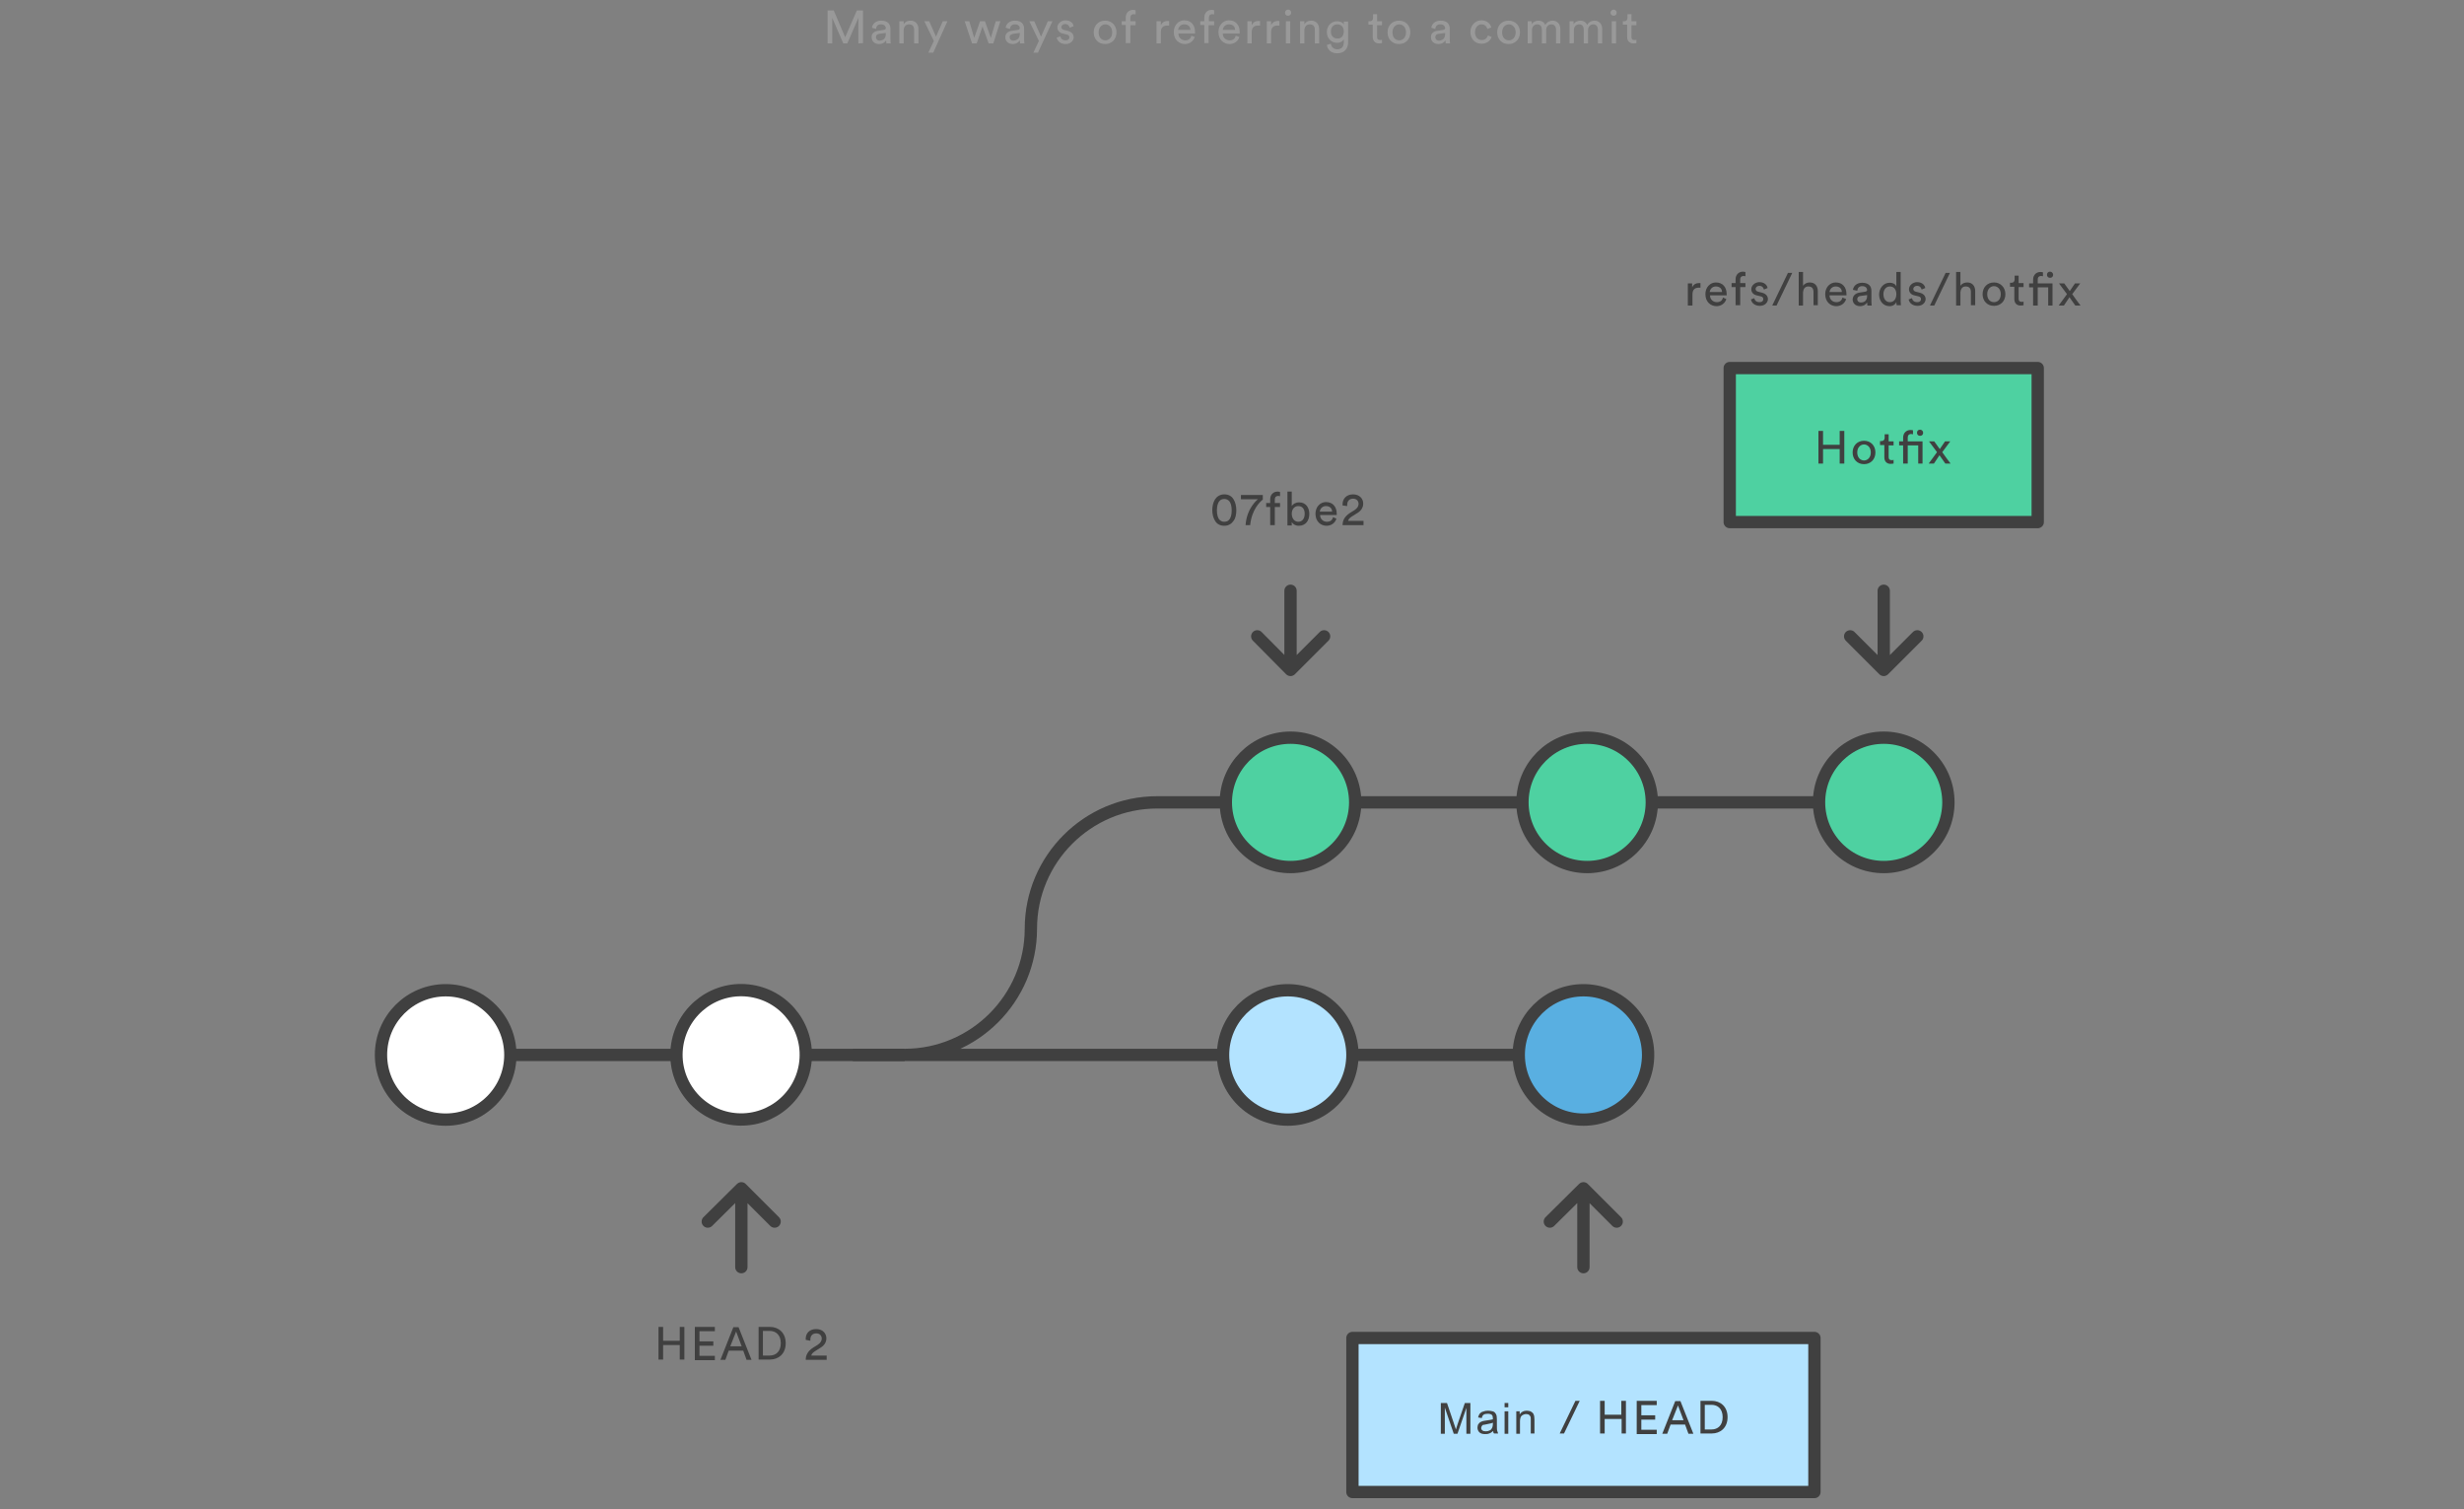 <?xml version="1.0" encoding="utf-8"?>
<!-- Generator: Adobe Illustrator 25.2.3, SVG Export Plug-In . SVG Version: 6.00 Build 0)  -->
<svg version="1.1" id="Lager_1" xmlns="http://www.w3.org/2000/svg" xmlns:xlink="http://www.w3.org/1999/xlink" x="0px" y="0px"
	 viewBox="0 0 800 490" style="enable-background:new 0 0 800 490;" xml:space="preserve">
<rect x="0" y="0" width="800" height="490" fill="#808080" stroke="none"/>
<style type="text/css">
	.st0{fill:#999999;}
	.st1{fill:none;stroke:#404040;stroke-width:4;stroke-miterlimit:10;}
	.st2{fill:#4ED1A1;stroke:#404040;stroke-width:4;stroke-miterlimit:10;}
	.st3{fill:#FFFFFF;stroke:#404040;stroke-width:4;stroke-miterlimit:10;}
	.st4{fill:#B3E3FF;stroke:#404040;stroke-width:4;stroke-linejoin:round;stroke-miterlimit:10;}
	.st5{fill:#59AFE1;stroke:#404040;stroke-width:4;stroke-linejoin:round;stroke-miterlimit:10;}
	.st6{fill:#4ED1A1;stroke:#404040;stroke-width:4;stroke-linecap:round;stroke-linejoin:round;stroke-miterlimit:10;}
	.st7{fill:#404040;}
	.st8{fill:none;stroke:#404040;stroke-width:4;stroke-linecap:round;stroke-linejoin:round;stroke-miterlimit:10;}
	.st9{fill:#414141;}
</style>
<path class="st0" d="M278.7,14.1V5.8l-3.6,8.3h-1.3l-3.6-8.3v8.3h-1.5V3.4h2l3.7,8.7l3.8-8.7h2V14L278.7,14.1L278.7,14.1z M285.1,10
	l1.9-0.3c0.4-0.1,0.6-0.3,0.6-0.5c0-0.7-0.5-1.3-1.6-1.3c-1,0-1.5,0.6-1.6,1.5L283.1,9c0.2-1.4,1.4-2.3,3-2.3c2.2,0,3,1.2,3,2.6v3.6
	c0,0.6,0.1,1,0.1,1.2h-1.4c0-0.2-0.1-0.4-0.1-1c-0.3,0.5-1,1.2-2.3,1.2c-1.5,0-2.4-1-2.4-2.2C282.9,10.9,283.9,10.1,285.1,10
	L285.1,10z M287.6,11v-0.3l-2.2,0.3c-0.6,0.1-1,0.4-1,1.1c0,0.5,0.4,1.1,1.2,1.1C286.7,13.1,287.6,12.6,287.6,11z M293.4,14.1H292
	V6.9h1.4v1c0.5-0.9,1.4-1.2,2.2-1.2c1.7,0,2.6,1.2,2.6,2.8v4.6h-1.4V9.7c0-1-0.4-1.8-1.7-1.8c-1.1,0-1.7,0.9-1.7,2V14.1z
	 M301.4,17.1l1.8-3.8l-3.1-6.4h1.6l2.2,5l2.2-5h1.5L303,17.1C303,17.1,301.4,17.1,301.4,17.1z M319.8,6.9l1.9,5.4l1.6-5.4h1.5
	l-2.3,7.2H321l-2-5.5l-1.9,5.5h-1.5l-2.4-7.2h1.5l1.6,5.4l1.9-5.4L319.8,6.9L319.8,6.9z M328.6,10l1.9-0.3c0.4-0.1,0.6-0.3,0.6-0.5
	c0-0.7-0.5-1.3-1.6-1.3c-1,0-1.5,0.6-1.6,1.5L326.5,9c0.2-1.4,1.4-2.3,3-2.3c2.2,0,3,1.2,3,2.6v3.6c0,0.6,0.1,1,0.1,1.2h-1.4
	c0-0.2-0.1-0.4-0.1-1c-0.3,0.5-1,1.2-2.3,1.2c-1.5,0-2.4-1-2.4-2.2S327.3,10.1,328.6,10L328.6,10z M331.1,11v-0.3l-2.2,0.3
	c-0.6,0.1-1.1,0.4-1.1,1.1c0,0.5,0.4,1.1,1.2,1.1C330.1,13.1,331.1,12.6,331.1,11z M335.5,17.1l1.8-3.8l-3.1-6.4h1.6l2.2,5l2.2-5
	h1.5L337,17.1C337,17.1,335.5,17.1,335.5,17.1z M344.3,11.8c0.1,0.8,0.7,1.3,1.7,1.3c0.8,0,1.2-0.4,1.2-1c0-0.5-0.3-0.8-0.9-0.9
	l-1.2-0.3c-1.1-0.2-1.8-1-1.8-2c0-1.2,1.2-2.3,2.6-2.3c2,0,2.6,1.3,2.7,1.9L347.3,9c-0.1-0.4-0.4-1.2-1.5-1.2c-0.7,0-1.2,0.5-1.2,1
	c0,0.4,0.3,0.8,0.8,0.9l1.2,0.3c1.3,0.3,2,1.1,2,2.1s-0.9,2.2-2.6,2.2c-2,0-2.8-1.3-2.9-2.1L344.3,11.8L344.3,11.8z M362.5,10.5
	c0,2.2-1.5,3.8-3.7,3.8s-3.7-1.6-3.7-3.8s1.5-3.8,3.7-3.8S362.5,8.3,362.5,10.5z M361.1,10.5c0-1.7-1.1-2.6-2.2-2.6
	s-2.2,0.9-2.2,2.6s1,2.6,2.2,2.6S361.1,12.1,361.1,10.5z M367,8.1V14h-1.5V8.1h-1.3V6.9h1.3V5.7c0-1.6,1.1-2.5,2.4-2.5
	c0.5,0,0.8,0.1,0.8,0.2v1.3c-0.1,0-0.3-0.1-0.6-0.1c-0.5,0-1.1,0.2-1.1,1.2v1.1h1.7v1.3H367L367,8.1z M379.5,8.3h-0.6
	c-1.2,0-2,0.6-2,2.2v3.6h-1.4V6.9h1.4v1.3c0.5-1.1,1.4-1.4,2.2-1.4h0.5v1.5L379.5,8.3z M387.9,12c-0.4,1.3-1.6,2.3-3.2,2.3
	c-1.9,0-3.6-1.4-3.6-3.9c0-2.3,1.6-3.8,3.4-3.8c2.2,0,3.5,1.5,3.5,3.8v0.5h-5.4c0,1.3,1,2.2,2.2,2.2s1.8-0.6,2-1.5
	C386.8,11.6,387.9,12,387.9,12z M386.5,9.7c0-1-0.7-1.8-2-1.8c-1.2,0-1.9,0.9-2,1.8H386.5z M392.4,8.1V14H391V8.1h-1.3V6.9h1.3V5.7
	c0-1.6,1.1-2.5,2.4-2.5c0.5,0,0.8,0.1,0.8,0.2v1.3c-0.1,0-0.3-0.1-0.6-0.1c-0.5,0-1.1,0.2-1.1,1.2v1.1h1.7v1.3h-1.8V8.1z M402.4,12
	c-0.4,1.3-1.6,2.3-3.2,2.3c-1.9,0-3.6-1.4-3.6-3.9c0-2.3,1.6-3.8,3.4-3.8c2.2,0,3.5,1.5,3.5,3.8v0.5H397c0,1.3,1,2.2,2.2,2.2
	s1.8-0.6,2-1.5C401.2,11.6,402.4,12,402.4,12z M401,9.7c0-1-0.7-1.8-2-1.8c-1.2,0-1.9,0.9-2,1.8H401z M409,8.3h-0.6
	c-1.2,0-2,0.6-2,2.2v3.6H405V6.9h1.4v1.3c0.5-1.1,1.4-1.4,2.2-1.4h0.5v1.5L409,8.3z M415.3,8.3h-0.6c-1.2,0-2,0.6-2,2.2v3.6h-1.4
	V6.9h1.4v1.3c0.5-1.1,1.4-1.4,2.2-1.4h0.5v1.5L415.3,8.3z M418.2,3.1c0.6,0,1,0.5,1,1c0,0.6-0.4,1-1,1s-1-0.4-1-1
	C417.2,3.6,417.7,3.1,418.2,3.1z M417.5,14.1V6.9h1.4v7.2H417.5z M423.5,14.1h-1.4V6.9h1.4v1c0.5-0.9,1.4-1.2,2.2-1.2
	c1.7,0,2.6,1.2,2.6,2.8v4.6h-1.4V9.7c0-1-0.4-1.8-1.7-1.8c-1.1,0-1.7,0.9-1.7,2V14.1z M432.1,14.2c0.1,1,0.9,1.8,2,1.8
	c1.5,0,2.2-0.8,2.2-2.3v-1c-0.3,0.7-1.1,1.2-2.2,1.2c-1.9,0-3.3-1.5-3.3-3.5c0-1.9,1.3-3.5,3.3-3.5c1.1,0,1.9,0.4,2.2,1.1V7h1.4v6.7
	c0,1.8-0.9,3.6-3.6,3.6c-1.8,0-3.1-1.1-3.3-2.7C430.8,14.6,432.1,14.2,432.1,14.2z M436.3,10.2c0-1.4-0.8-2.3-2.1-2.3
	c-1.2,0-2.1,0.9-2.1,2.3s0.8,2.3,2.1,2.3C435.5,12.6,436.3,11.6,436.3,10.2z M447.1,6.9h1.6v1.3h-1.6V12c0,0.7,0.3,1,1,1
	c0.2,0,0.4,0,0.6-0.1V14c-0.1,0-0.5,0.1-1,0.1c-1.2,0-2-0.8-2-2.1V8h-1.4V6.9h0.4c0.8,0,1.1-0.5,1.1-1.1V4.6h1.3
	C447.1,4.6,447.1,6.9,447.1,6.9z M457.9,10.5c0,2.2-1.5,3.8-3.7,3.8s-3.7-1.6-3.7-3.8s1.5-3.8,3.7-3.8S457.9,8.3,457.9,10.5z
	 M456.5,10.5c0-1.7-1.1-2.6-2.2-2.6s-2.2,0.9-2.2,2.6s1,2.6,2.2,2.6S456.5,12.1,456.5,10.5z M466.7,10l1.9-0.3
	c0.4-0.1,0.6-0.3,0.6-0.5c0-0.7-0.5-1.3-1.6-1.3c-1,0-1.5,0.6-1.6,1.5L464.7,9c0.2-1.4,1.4-2.3,3-2.3c2.2,0,3,1.2,3,2.6v3.6
	c0,0.6,0.1,1,0.1,1.2h-1.4c0-0.2-0.1-0.4-0.1-1c-0.3,0.5-1,1.2-2.3,1.2c-1.5,0-2.4-1-2.4-2.2C464.5,10.9,465.5,10.1,466.7,10
	L466.7,10z M469.2,11v-0.3L467,11c-0.6,0.1-1,0.4-1,1.1c0,0.5,0.4,1.1,1.2,1.1C468.3,13.1,469.2,12.6,469.2,11z M478.9,10.5
	c0,1.6,1,2.5,2.2,2.5c1.3,0,1.8-0.9,2-1.5l1.2,0.5c-0.3,1-1.4,2.2-3.3,2.2c-2.1,0-3.6-1.6-3.6-3.8s1.6-3.8,3.6-3.8
	c1.9,0,2.9,1.2,3.2,2.3l-1.3,0.5c-0.2-0.7-0.7-1.5-1.9-1.5C480,7.9,478.9,8.8,478.9,10.5L478.9,10.5z M493.5,10.5
	c0,2.2-1.5,3.8-3.7,3.8s-3.7-1.6-3.7-3.8s1.5-3.8,3.7-3.8S493.5,8.3,493.5,10.5z M492.1,10.5c0-1.7-1.1-2.6-2.2-2.6
	s-2.2,0.9-2.2,2.6s1,2.6,2.2,2.6S492.1,12.1,492.1,10.5z M496,14.1V6.9h1.3v1c0.4-0.8,1.4-1.2,2.2-1.2c0.9,0,1.8,0.4,2.2,1.4
	c0.6-1,1.5-1.4,2.4-1.4c1.3,0,2.5,0.9,2.5,2.7v4.7h-1.4V9.6c0-0.9-0.5-1.7-1.5-1.7S502,8.7,502,9.7v4.4h-1.4V9.6
	c0-0.9-0.4-1.7-1.5-1.7c-1,0-1.7,0.8-1.7,1.8V14L496,14.1L496,14.1z M509.6,14.1V6.9h1.3v1c0.4-0.8,1.4-1.2,2.2-1.2
	c0.9,0,1.8,0.4,2.2,1.4c0.6-1,1.5-1.4,2.4-1.4c1.3,0,2.5,0.9,2.5,2.7v4.7h-1.4V9.6c0-0.9-0.5-1.7-1.5-1.7s-1.7,0.8-1.7,1.8v4.4h-1.4
	V9.6c0-0.9-0.4-1.7-1.5-1.7c-1,0-1.7,0.8-1.7,1.8V14L509.6,14.1L509.6,14.1z M523.9,3.1c0.6,0,1,0.5,1,1c0,0.6-0.4,1-1,1s-1-0.4-1-1
	C522.9,3.6,523.4,3.1,523.9,3.1z M523.3,14.1V6.9h1.4v7.2H523.3z M529.7,6.9h1.6v1.3h-1.6V12c0,0.7,0.3,1,1,1c0.2,0,0.4,0,0.6-0.1
	V14c-0.1,0-0.5,0.1-1,0.1c-1.2,0-2-0.8-2-2.1V8h-1.4V6.9h0.4c0.8,0,1.1-0.5,1.1-1.1V4.6h1.3L529.7,6.9L529.7,6.9z"/>
<path class="st1" d="M276.9,342.5h216.2 M334.7,301.5c0,22.6-18.4,41-41,41 M334.7,301.5c0-22.6,18.4-41,41-41h214.9"/>
<circle class="st2" cx="419" cy="260.5" r="21"/>
<circle class="st2" cx="515.3" cy="260.5" r="21"/>
<circle class="st2" cx="611.6" cy="260.5" r="21"/>
<path class="st1" d="M123.7,342.5h170"/>
<circle class="st3" cx="144.7" cy="342.5" r="21"/>
<ellipse transform="matrix(0.16 -0.987 0.987 0.16 -135.933 525.23)" class="st3" cx="240.7" cy="342.5" rx="21" ry="21"/>
<circle class="st4" cx="418.1" cy="342.5" r="21"/>
<circle class="st5" cx="514.1" cy="342.5" r="21"/>
<path class="st6" d="M561.6,119.5h100v50h-100V119.5z"/>
<path class="st7" d="M597.3,150.5v-4.7h-5.4v4.7h-1.5v-10.6h1.5v4.5h5.4v-4.5h1.5v10.6H597.3z M608.9,146.9c0,2.2-1.5,3.8-3.7,3.8
	s-3.7-1.6-3.7-3.8s1.5-3.8,3.7-3.8S608.9,144.7,608.9,146.9z M607.4,146.9c0-1.7-1.1-2.6-2.2-2.6s-2.2,0.9-2.2,2.6
	c0,1.7,1.1,2.6,2.2,2.6S607.4,148.6,607.4,146.9z M613.2,143.3h1.6v1.3h-1.6v3.8c0,0.7,0.3,1,1,1c0.2,0,0.4,0,0.6-0.1v1.2
	c-0.1,0-0.5,0.1-1,0.1c-1.2,0-2-0.8-2-2.1v-4h-1.4v-1.3h0.4c0.8,0,1.1-0.5,1.1-1.1V141h1.3L613.2,143.3L613.2,143.3z M621.1,139.7
	v1.3c-0.1,0-0.3-0.1-0.6-0.1c-0.5,0-1.1,0.2-1.1,1.2v1.2h4.8v7.2h-1.4v-5.9h-3.4v5.9h-1.5v-5.9h-1.3v-1.3h1.3v-1.2
	c0-1.6,1.1-2.5,2.4-2.5C620.7,139.6,621,139.7,621.1,139.7z M623.4,139.5c0.6,0,1,0.5,1,1c0,0.6-0.4,1-1,1s-1-0.4-1-1
	S622.8,139.5,623.4,139.5z M628.9,146.8l-2.6-3.5h1.7l1.8,2.5l1.7-2.5h1.7l-2.6,3.5c0.4,0.6,2.2,3.1,2.7,3.7h-1.7l-1.9-2.7l-1.8,2.7
	h-1.7L628.9,146.8L628.9,146.8z M394.5,162.1c0.6-0.9,1.6-1.6,3-1.6s2.4,0.6,3,1.6s0.9,2.2,0.9,3.5s-0.2,2.6-0.9,3.5
	c-0.6,0.9-1.6,1.6-3,1.6s-2.4-0.6-3-1.6s-0.9-2.2-0.9-3.5S393.9,163.1,394.5,162.1z M396,168.8c0.4,0.4,0.9,0.6,1.5,0.6
	s1.2-0.2,1.5-0.6c0.6-0.6,0.9-1.7,0.9-3.1s-0.3-2.5-0.9-3.1c-0.4-0.4-0.9-0.6-1.5-0.6s-1.2,0.2-1.5,0.6c-0.6,0.6-0.9,1.7-0.9,3.1
	S395.4,168.2,396,168.8z M410,162.2c-0.9,0.7-3.6,3.2-4.1,8.3h-1.5c0.4-5.7,4-8.4,4-8.4h-5.5v-1.4h7.1V162.2L410,162.2z
	 M413.9,164.6v5.9h-1.5v-5.9h-1.3v-1.3h1.3v-1.2c0-1.6,1.1-2.5,2.4-2.5c0.5,0,0.8,0.1,0.8,0.2v1.3c-0.1,0-0.3-0.1-0.6-0.1
	c-0.5,0-1.1,0.2-1.1,1.2v1.1h1.7v1.3H413.9L413.9,164.6z M418,170.5v-10.9h1.4v4.7c0.3-0.6,1.2-1.2,2.4-1.2c2.2,0,3.3,1.7,3.3,3.8
	s-1.2,3.8-3.4,3.8c-1.1,0-1.9-0.5-2.3-1.2v1.1H418V170.5z M421.5,164.3c-1.2,0-2.1,1-2.1,2.5s0.9,2.6,2.1,2.6c1.3,0,2.1-1,2.1-2.6
	S422.8,164.3,421.5,164.3z M433.9,168.4c-0.4,1.3-1.6,2.3-3.2,2.3c-1.9,0-3.6-1.4-3.6-3.9c0-2.3,1.6-3.8,3.4-3.8
	c2.2,0,3.5,1.5,3.5,3.8v0.4h-5.4c0,1.3,1,2.2,2.2,2.2s1.8-0.6,2-1.5L433.9,168.4z M432.5,166.1c0-1-0.7-1.8-2-1.8
	c-1.2,0-1.9,0.9-2,1.8H432.5z M435.9,164.1v-0.4c0-1.7,1.2-3.2,3.4-3.2c2.1,0,3.3,1.4,3.3,3c0,1.3-0.7,2.3-1.8,3l-1.9,1.2
	c-0.6,0.4-1.1,0.8-1.2,1.4h5v1.4h-6.8c0-1.6,0.7-2.8,2.3-3.9l1.6-1c0.9-0.6,1.3-1.3,1.3-2c0-0.9-0.6-1.7-1.8-1.7
	c-1.3,0-1.9,0.9-1.9,2v0.4L435.9,164.1z"/>
<path class="st8" d="M611.6,215.3v-23.5 M622.5,206.6l-10.9,10.9l-10.9-10.9 M419,215.3v-23.5 M429.9,206.6L419,217.5l-10.8-10.9"/>
<path class="st7" d="M552.1,93.4h-0.6c-1.2,0-2,0.6-2,2.2v3.6H548V92h1.4v1.3c0.5-1.1,1.4-1.4,2.2-1.4h0.5L552.1,93.4L552.1,93.4z
	 M560.5,97.1c-0.4,1.3-1.6,2.3-3.2,2.3c-1.9,0-3.6-1.4-3.6-3.9c0-2.3,1.6-3.8,3.4-3.8c2.2,0,3.5,1.5,3.5,3.8v0.4h-5.4
	c0,1.3,1,2.2,2.2,2.2s1.8-0.6,2-1.5L560.5,97.1z M559.1,94.8c0-1-0.7-1.8-2-1.8c-1.2,0-1.9,0.9-2,1.8H559.1z M565,93.2v5.9h-1.5
	v-5.9h-1.3v-1.3h1.3v-1.2c0-1.6,1.1-2.5,2.4-2.5c0.5,0,0.8,0.1,0.8,0.2v1.3c-0.1,0-0.3-0.1-0.6-0.1c-0.5,0-1.1,0.2-1.1,1.2v1.1h1.7
	v1.3H565L565,93.2z M569.6,96.8c0.1,0.8,0.7,1.3,1.7,1.3c0.8,0,1.2-0.4,1.2-1c0-0.5-0.3-0.8-0.9-0.9l-1.2-0.3c-1.1-0.2-1.8-1-1.8-2
	c0-1.2,1.2-2.3,2.6-2.3c2,0,2.6,1.3,2.7,1.9l-1.2,0.5c-0.1-0.4-0.4-1.2-1.5-1.2c-0.7,0-1.2,0.5-1.2,1c0,0.4,0.3,0.8,0.8,0.9L572,95
	c1.3,0.3,2,1.1,2,2.1s-0.9,2.2-2.6,2.2c-2,0-2.8-1.3-2.9-2.1L569.6,96.8L569.6,96.8z M576.8,99.2h-1.4l5.1-10.6h1.4L576.8,99.2z
	 M585.4,99.2H584V88.3h1.4v4.5c0.5-0.8,1.4-1.1,2.2-1.1c1.7,0,2.6,1.2,2.6,2.8v4.6h-1.4v-4.3c0-1-0.4-1.8-1.7-1.8
	c-1.1,0-1.6,0.8-1.7,1.9L585.4,99.2L585.4,99.2z M599.4,97.1c-0.4,1.3-1.6,2.3-3.2,2.3c-1.9,0-3.6-1.4-3.6-3.9
	c0-2.3,1.6-3.8,3.4-3.8c2.2,0,3.5,1.5,3.5,3.8v0.4H594c0,1.3,1,2.2,2.2,2.2s1.8-0.6,2-1.5L599.4,97.1L599.4,97.1z M598,94.8
	c0-1-0.7-1.8-2-1.8c-1.2,0-1.9,0.9-2,1.8H598z M603.7,95l1.9-0.3c0.4-0.1,0.6-0.3,0.6-0.5c0-0.7-0.5-1.3-1.6-1.3
	c-1,0-1.5,0.6-1.6,1.5l-1.4-0.3c0.2-1.4,1.4-2.3,3-2.3c2.2,0,3,1.2,3,2.6V98c0,0.6,0.1,1,0.1,1.2h-1.4c0-0.2-0.1-0.5-0.1-1
	c-0.3,0.5-1,1.2-2.3,1.2c-1.5,0-2.4-1-2.4-2.2C601.6,95.9,602.5,95.2,603.7,95L603.7,95z M606.2,96.1v-0.3l-2.2,0.3
	c-0.6,0.1-1,0.4-1,1.1c0,0.5,0.4,1,1.2,1C605.3,98.2,606.2,97.6,606.2,96.1z M615.7,98.1c-0.3,0.7-1.1,1.3-2.2,1.3
	c-2.1,0-3.4-1.7-3.4-3.8c0-2,1.4-3.8,3.4-3.8c1.3,0,2,0.6,2.2,1.2v-4.7h1.4v9.5c0,0.7,0.1,1.2,0.1,1.3h-1.4
	C615.8,98.9,615.7,98.6,615.7,98.1z M613.6,98.1c1.3,0,2.1-1.1,2.1-2.6s-0.8-2.5-2.1-2.5s-2.1,1.1-2.1,2.5S612.2,98.1,613.6,98.1z
	 M620.8,96.8c0.1,0.8,0.7,1.3,1.7,1.3c0.8,0,1.2-0.4,1.2-1c0-0.5-0.3-0.8-0.9-0.9l-1.2-0.3c-1.1-0.2-1.8-1-1.8-2
	c0-1.2,1.2-2.3,2.6-2.3c2,0,2.6,1.3,2.7,1.9l-1.2,0.5c-0.1-0.4-0.4-1.2-1.5-1.2c-0.7,0-1.2,0.5-1.2,1c0,0.4,0.3,0.8,0.8,0.9l1.2,0.3
	c1.3,0.3,2,1.1,2,2.1s-0.9,2.2-2.6,2.2c-2,0-2.8-1.3-2.9-2.1L620.8,96.8L620.8,96.8z M628,99.2h-1.4l5.1-10.6h1.4L628,99.2z
	 M636.5,99.2h-1.4V88.3h1.4v4.5c0.5-0.8,1.4-1.1,2.2-1.1c1.7,0,2.6,1.2,2.6,2.8v4.6h-1.4v-4.3c0-1-0.4-1.8-1.7-1.8
	c-1.1,0-1.6,0.8-1.7,1.9L636.5,99.2L636.5,99.2z M651.1,95.5c0,2.2-1.5,3.8-3.7,3.8s-3.7-1.6-3.7-3.8c0-2.2,1.5-3.8,3.7-3.8
	S651.1,93.4,651.1,95.5z M649.6,95.5c0-1.7-1.1-2.6-2.2-2.6s-2.2,0.9-2.2,2.6s1,2.6,2.2,2.6S649.6,97.2,649.6,95.5z M655.4,91.9h1.6
	v1.3h-1.6V97c0,0.7,0.3,1,1,1c0.2,0,0.4,0,0.6-0.1v1.2c-0.1,0-0.5,0.1-1,0.1c-1.2,0-2-0.8-2-2.1v-4h-1.4v-1.3h0.4
	c0.8,0,1.1-0.5,1.1-1.1v-1.2h1.3L655.4,91.9L655.4,91.9z M663.3,88.4v1.3c-0.1,0-0.3-0.1-0.6-0.1c-0.5,0-1.1,0.2-1.1,1.2V92h4.8v7.2
	H665v-5.9h-3.4v5.9h-1.5v-5.9h-1.3V92h1.3v-1.2c0-1.6,1.1-2.5,2.4-2.5C662.9,88.3,663.2,88.4,663.3,88.4z M665.6,88.2
	c0.6,0,1,0.5,1,1c0,0.6-0.4,1-1,1s-1-0.4-1-1S665,88.2,665.6,88.2z M671.1,95.5l-2.6-3.5h1.7l1.8,2.5l1.7-2.5h1.7l-2.6,3.5
	c0.4,0.6,2.2,3.1,2.7,3.7h-1.7l-1.9-2.7l-1.8,2.7h-1.7L671.1,95.5L671.1,95.5z"/>
<path class="st4" d="M439.1,434.4h150v50h-150L439.1,434.4z"/>
<path class="st7" d="M507.8,465.4h-1.4l5.1-10.6h1.4L507.8,465.4z M526.5,465.4v-4.7H521v4.7h-1.5v-10.6h1.5v4.5h5.4v-4.5h1.5v10.6
	H526.5z M531.4,465.4v-10.6h6.5v1.4h-5v3.3h4.5v1.4h-4.5v3.3h5v1.4h-6.5V465.4z M547.1,462.5h-4.7l-1.1,3h-1.6l4.2-10.6h1.7
	l4.2,10.6h-1.6L547.1,462.5L547.1,462.5z M542.9,461.1h3.7l-1.8-4.8L542.9,461.1z M552.1,465.4v-10.6h3.7c2.7,0,5.1,1.8,5.1,5.3
	s-2.4,5.3-5.1,5.3L552.1,465.4L552.1,465.4z M555.7,464.1c2,0,3.6-1.3,3.6-4s-1.6-4-3.6-4h-2.2v8H555.7z M220.7,441.4v-4.7h-5.4v4.7
	h-1.5v-10.6h1.5v4.5h5.4v-4.5h1.5v10.6H220.7z M225.6,441.4v-10.6h6.5v1.4h-5v3.3h4.5v1.4h-4.5v3.3h5v1.4h-6.5V441.4z M241.3,438.5
	h-4.7l-1.1,3h-1.6l4.2-10.6h1.7l4.2,10.6h-1.6L241.3,438.5L241.3,438.5z M237.1,437.1h3.7l-1.8-4.8L237.1,437.1z M246.3,441.4v-10.6
	h3.7c2.7,0,5.1,1.8,5.1,5.3s-2.4,5.3-5.1,5.3L246.3,441.4L246.3,441.4z M249.9,440.1c2,0,3.6-1.3,3.6-4s-1.6-4-3.6-4h-2.2v8H249.9z
	 M261.6,435v-0.4c0-1.7,1.2-3.1,3.4-3.1c2.1,0,3.3,1.4,3.3,3c0,1.3-0.7,2.3-1.8,3l-1.9,1.2c-0.6,0.4-1.1,0.8-1.2,1.4h5v1.4h-6.8
	c0-1.6,0.7-2.8,2.3-3.9l1.6-1c0.9-0.6,1.3-1.3,1.3-2c0-0.9-0.6-1.7-1.8-1.7c-1.3,0-1.9,0.9-1.9,2v0.4L261.6,435z"/>
<path class="st8" d="M514.1,387.9v23.5 M503.2,396.6l10.9-10.8l10.8,10.8 M240.7,387.9v23.5 M229.8,396.6l10.9-10.8l10.8,10.8"/>
<g>
	<g>
		<path class="st9" d="M467.8,465.5v-10h2l2.4,7.1c0.2,0.7,0.4,1.2,0.5,1.5c0.1-0.4,0.3-0.9,0.5-1.6l2.4-7h1.8v10h-1.3v-8.4
			l-2.9,8.4H472l-2.9-8.5v8.5H467.8z"/>
		<path class="st9" d="M484.8,464.6c-0.5,0.4-0.9,0.7-1.3,0.8c-0.4,0.2-0.9,0.2-1.4,0.2c-0.8,0-1.4-0.2-1.8-0.6
			c-0.4-0.4-0.6-0.9-0.6-1.5c0-0.4,0.1-0.7,0.2-1c0.2-0.3,0.4-0.5,0.6-0.7c0.3-0.2,0.6-0.3,0.9-0.4c0.2-0.1,0.6-0.1,1.1-0.2
			c1-0.1,1.7-0.3,2.2-0.4c0-0.2,0-0.3,0-0.3c0-0.5-0.1-0.9-0.3-1.1c-0.3-0.3-0.8-0.4-1.4-0.4c-0.6,0-1,0.1-1.3,0.3
			c-0.3,0.2-0.5,0.6-0.6,1.1l-1.2-0.2c0.1-0.5,0.3-0.9,0.5-1.2c0.3-0.3,0.6-0.6,1.1-0.7c0.5-0.2,1-0.3,1.6-0.3s1.1,0.1,1.5,0.2
			s0.7,0.3,0.9,0.6c0.2,0.2,0.3,0.5,0.4,0.8c0,0.2,0.1,0.6,0.1,1.1v1.6c0,1.1,0,1.9,0.1,2.2s0.2,0.6,0.3,0.9h-1.3
			C484.9,465.3,484.8,465,484.8,464.6z M484.7,461.9c-0.4,0.2-1.1,0.3-2,0.5c-0.5,0.1-0.9,0.2-1.1,0.2c-0.2,0-0.4,0.2-0.5,0.4
			c-0.1,0.2-0.2,0.4-0.2,0.6c0,0.3,0.1,0.6,0.4,0.8c0.2,0.2,0.6,0.3,1.1,0.3s0.9-0.1,1.3-0.3c0.4-0.2,0.6-0.5,0.8-0.9
			c0.1-0.3,0.2-0.7,0.2-1.2V461.9L484.7,461.9z"/>
		<path class="st9" d="M488.5,456.9v-1.4h1.2v1.4H488.5z M488.5,465.5v-7.3h1.2v7.3H488.5z"/>
		<path class="st9" d="M492.3,465.5v-7.3h1.1v1c0.5-0.8,1.3-1.2,2.3-1.2c0.4,0,0.8,0.1,1.2,0.2c0.4,0.2,0.6,0.4,0.8,0.6
			s0.3,0.6,0.4,0.9c0,0.2,0.1,0.6,0.1,1.2v4.5H497V461c0-0.5,0-0.9-0.1-1.1s-0.3-0.4-0.5-0.6c-0.2-0.1-0.5-0.2-0.9-0.2
			c-0.5,0-1,0.2-1.4,0.5s-0.6,1-0.6,1.9v4H492.3L492.3,465.5z"/>
	</g>
</g>
</svg>
